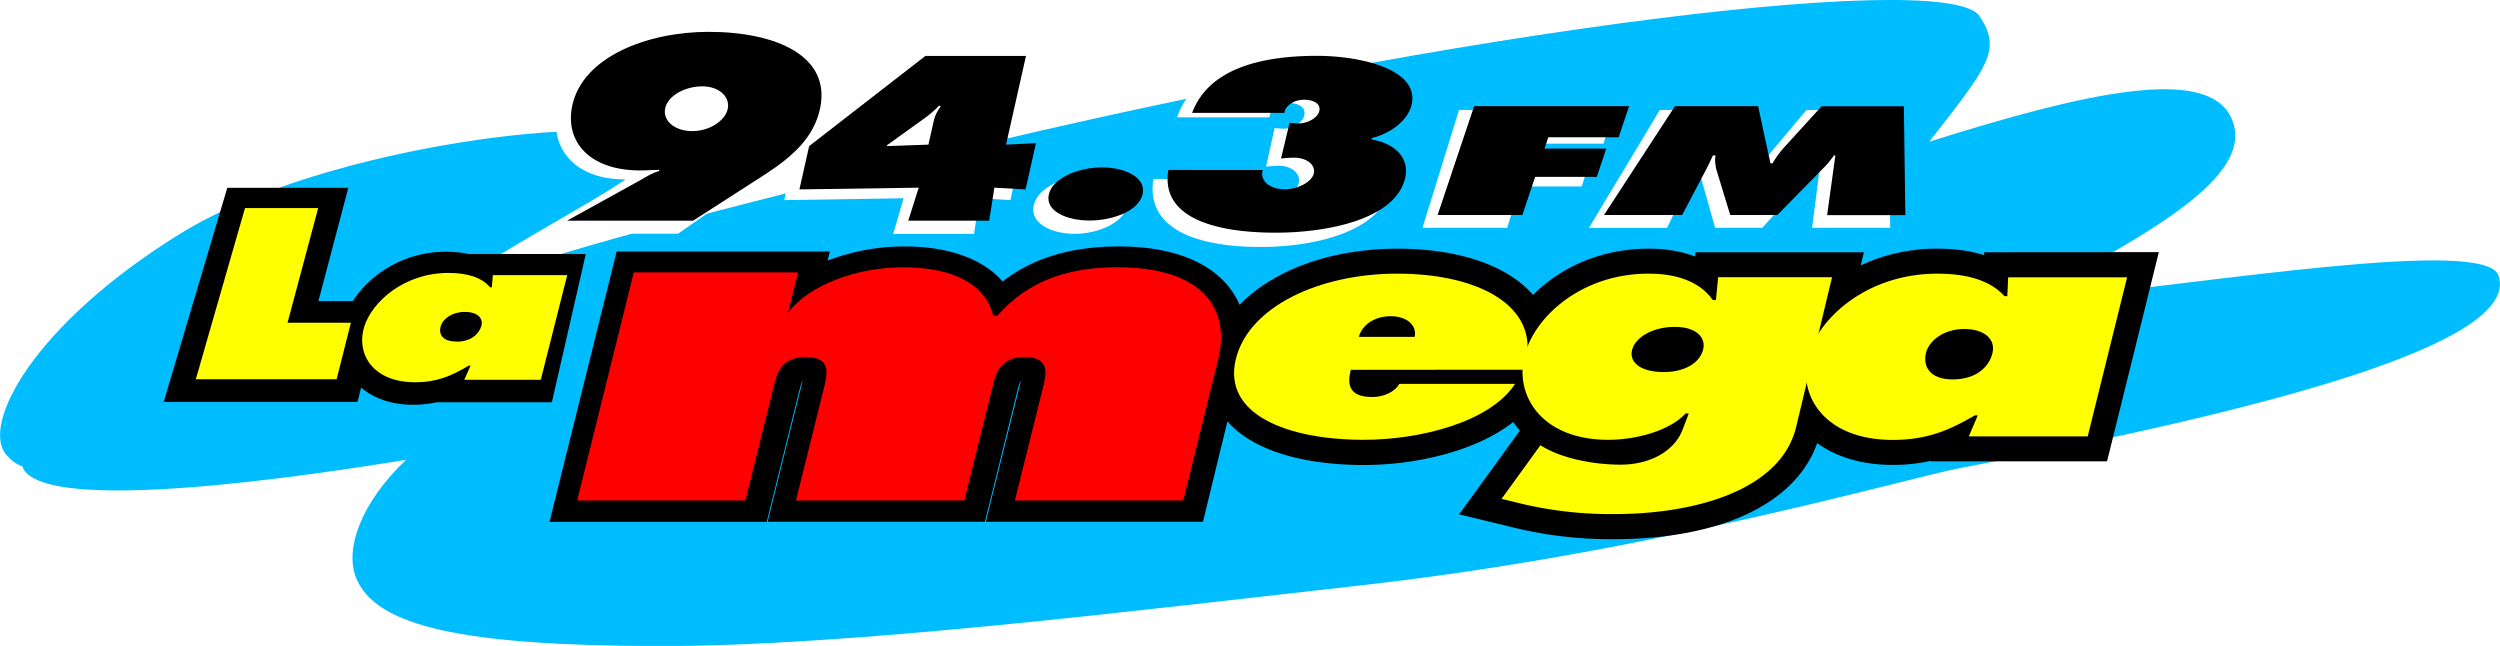 <svg id="3af147e9-bdbf-46ba-9fce-d9be4c4b5ca5" data-name="Capa 1" xmlns="http://www.w3.org/2000/svg" viewBox="0 0 2032.7 525.2">
  <defs>
    <style>
      .\38 06d437e-04f4-4c63-9bbc-464257683904 {
        fill: #00bdff;
      }

      .ace8296c-2a97-4e4c-b7c1-98cccccfbd60 {
        fill: #ff0;
      }

      .\30 ca0648e-8fca-41ec-9bbd-baa2431bfb14 {
        fill: red;
      }

      .\31 8e0f4d8-d473-4dc8-b2e5-d0aa1db3b9a4 {
        fill: #fff;
      }
    </style>
  </defs>
  <title>La Mega 2005</title>
  <g>
    <path class="806d437e-04f4-4c63-9bbc-464257683904" d="M1356.8-381.7c-10.8-31.8-235.2,6.1-381.1,20.4,62.9-40.2,190.6-95.3,163.3-149.7-20.4-40.8-115.7-20.4-245,20.4,47.6-61.2,59.3-74.4,40.8-102.1-27.2-40.8-468.5,17.5-877,120.5-200.4,50.5-246.1,61.9-375.2,104.1C-201.6-443-128.8-469.9-147.2-490.6c-21.3-23.9-261.2.8-381.1,74.9s-162.4,156-141.1,179.9c4,4.5,8.1,7.6,13,9.2v.4c10.2,27.9,123.9,24.8,311.8-5.7-36.5,34.8-49.7,71.9-40.8,95.3,15.4,40.8,89.5,55.7,245,56.1s389.3-28.9,571.7-49.3c238.3-26.7,444.2-87.2,487.7-95.4C1160.3-270.9,1375.7-325.9,1356.8-381.7Z" transform="translate(674.7 605.8)"/>
    <g>
      <path d="M-293.8-399.3a84.5,84.5,0,0,0-18.2-1.8c-34.6,0-61.8,18.4-75.8,40.1h-28l24.3-92.1h-98.4l-51.7,174.1H-384l2.9-11.7c10.6,9.1,25.3,14,42.3,14a88.5,88.5,0,0,0,19-2h93.8l27.6-120.6Z" transform="translate(674.7 605.8)"/>
      <g>
        <path class="ace8296c-2a97-4e4c-b7c1-98cccccfbd60" d="M-475.5-436.6H-416l-24.9,93.2h51.5L-401-297.4H-515.5Z" transform="translate(674.7 605.8)"/>
        <path class="ace8296c-2a97-4e4c-b7c1-98cccccfbd60" d="M-292.1-308.5h-1.5c-13.8,8.2-25.6,13.5-43.5,13.5-35.4,0-47.9-23.9-41.6-44.7s32.7-44.2,68.6-44.2c15.3,0,27,3.6,33.9,11.7h1.4l.8-9.9h60.5L-235-297h-62.2Zm-11.5-19.5c11.9,0,18.5-6.3,20.3-12.9s-3.7-11.3-13.6-11.3-17.7,5.4-19.5,11.7S-315.1-328.1-303.6-328.1Z" transform="translate(674.7 605.8)"/>
      </g>
    </g>
    <path d="M938.6-400.7v2.4q-16.5-5.3-38.2-5.3A144.6,144.6,0,0,0,838.2-390l2.6-10.7H703.9l-.3,3.5c-10-3.9-22.4-6.4-37.8-6.4-40,0-72.5,16-94,37.6-20.8-24-60.5-37.6-110.3-37.6-54.3,0-101.2,17.6-128.3,45.7a64,64,0,0,0-11.1-17.4c-12.2-13.7-37.1-30.1-87.1-30.1-38.8,0-69.8,9.3-94.5,28.5-15.9-18.4-43.9-28.5-79.6-28.5A173.5,173.5,0,0,0-1.8-393.9l1.8-7.4H-173.3l-54.6,219.8H-51.3l26.1-105.2c1.4-5.5,2.2-8.2,3.1-9.5l-.4,1.8L-50.5-181.6H126.1l26.1-105.2c1.4-5.5,2.2-8.2,3.2-9.5l-.4,1.8L126.9-181.6H303.4l19.9-81.6c27,30.7,80.6,35.5,110.8,35.5,41.8,0,91.1-11,121.6-35,.8,1.1,1.5,2.3,2.3,3.3l3.1,3.7-49.4,68.1,38.4,9.3a335.7,335.7,0,0,0,87,10.9c87.4,0,148.4-29,165.7-78.1,15.9,11.5,36.9,17.7,61.2,17.7a138.7,138.7,0,0,0,31.1-3.3l-.2.4h143.6l42.1-170.1Z" transform="translate(674.7 605.8)"/>
    <path class="0ca0648e-8fca-41ec-9bbd-baa2431bfb14" d="M-34-351.5c17.1-22.7,56.3-37,93.5-37,41.6,0,67.1,14.3,73.4,39.4h3.3c22.8-25.8,53-39.4,97.9-39.4,69.5,0,91.7,34.2,81.8,74.4L287.4-198.9H150.5l22.8-91.8c2.7-10.8,6.1-24.8-14.7-24.8s-23.7,14-26.4,24.8l-22.8,91.8H-27.5l22.8-91.8c2.7-10.8,6.1-24.8-14.7-24.8s-23.7,14-26.4,24.8l-22.8,91.8H-205.4l46-185.4H-25.8Z" transform="translate(674.7 605.8)"/>
    <g>
      <path class="ace8296c-2a97-4e4c-b7c1-98cccccfbd60" d="M423.6-305.1C421-294.6,420.8-283,441-283c10.1,0,18.7-4.6,22.1-10.7h94.1c-20.3,31.2-77.4,45.5-123.1,45.5-62.6,0-114.8-20.9-104-65.5,10.4-42.8,67.9-69.6,131.2-69.6,70.8,0,119.5,29.7,102.8,78.1Zm51.9-26.8c2.1-8.8-5.7-16.8-19.5-16.8s-23.6,7.8-25.8,16.8Z" transform="translate(674.7 605.8)"/>
      <path class="ace8296c-2a97-4e4c-b7c1-98cccccfbd60" d="M785.7-258.6c-12.1,50.4-79.9,70.8-148.4,70.8a315.1,315.1,0,0,1-82-10.2l-9.1-2.2,31.6-43.6c15.7,10.2,41.7,15.8,65.1,15.8,25.9,0,44.5-12.4,50.5-28.5l5-13.1h-2.6c-13,14.1-40.3,21.4-62.9,21.4-53.7,0-75.9-35.5-68.2-67.7s46.5-67.4,101-67.4c25.2,0,42.6,7.8,52.2,21.4h2.6l1.8-18.5h92.6ZM678-303.3c18.4,0,29.4-8.3,32-18s-5-18.7-22.9-18.7-31.9,8.3-34.7,18.5S659.2-303.3,678-303.3Z" transform="translate(674.7 605.8)"/>
      <path class="ace8296c-2a97-4e4c-b7c1-98cccccfbd60" d="M933.4-268.1h-2.3c-21,12.2-39,20-66.9,20-55,0-76.8-35.5-69-67s47.8-68.2,105.2-68.2c24.5,0,43.3,5.6,54.7,18.3h2.3l.7-15.3h96.7l-32,129.3H926.1ZM913-297.3c19.5,0,29.9-10.6,32.4-21.7s-6.7-19.3-23-19.3-28.8,9.2-31.2,19.8S894.3-297.3,913-297.3Z" transform="translate(674.7 605.8)"/>
    </g>
    <g>
      <g>
        <path class="18e0f4d8-d473-4dc8-b2e5-d0aa1db3b9a4" d="M-165.3-451.9c4.5-2.8,8.8-5.9,14.2-7.4l.2-1.1-11.6.4c-44.5,1.7-65.8-25-59.1-57.5,8.7-42.3,60.7-64.5,110.8-64.5,54.8,0,100,21.3,90.5,67.9-5,24.5-21.1,41.2-45.7,58.4l-57.4,39.9H-225.8Zm41.3-42.5c13.8,0,26.6-9.1,28.7-19.5s-6.6-20-20.7-20-27.8,8.2-30.1,19.1S-138.9-494.4-124-494.4Z" transform="translate(674.7 605.8)"/>
        <path class="18e0f4d8-d473-4dc8-b2e5-d0aa1db3b9a4" d="M-29.1-481.2l94.5-79.4h81.8L131-482.6l24.3-1.3-8.4,40.8-25.4-1.5-4.2,29H51.5l8.5-29-97,1.5Zm63.3-.8-.2.8,33.9-1.3,4.5-21.7a35.1,35.1,0,0,1,5.5-11.9l-1.3-.8a81.1,81.1,0,0,1-13.1,12.1Z" transform="translate(674.7 605.8)"/>
      </g>
      <g>
        <path class="18e0f4d8-d473-4dc8-b2e5-d0aa1db3b9a4" d="M242-438.8c-3.2,14.7-24.4,23.1-43.1,23.1s-36.3-8.4-33.1-23.1,24.5-23.7,43.2-23.7S245.2-453.7,242-438.8Z" transform="translate(674.7 605.8)"/>
        <path class="18e0f4d8-d473-4dc8-b2e5-d0aa1db3b9a4" d="M339.8-460.2c-2.5,9,5.2,17,17.9,17,10.3,0,21.9-6.2,23.6-13.8s-5.8-14-16.1-14a88.9,88.9,0,0,0-10.5.8l6.9-31.4,6,.4c8.2.6,16.8-4.6,18.2-10.8s-4.2-10-12.5-10-15.4,5.6-15.9,11.6h-75c13-37.8,53.8-50.2,101.5-50.2,35.3,0,83.8,11.8,76.9,43.2-2.7,12.4-15,24.2-32.2,29.2l-.3,1.2c21.1,4,30.8,18,27.3,34-8,36.6-63.8,48-105.2,48-51.1,0-93.8-14-87.3-55.3Z" transform="translate(674.7 605.8)"/>
      </g>
      <g>
        <path class="18e0f4d8-d473-4dc8-b2e5-d0aa1db3b9a4" d="M511.6-516.4h126L629.1-489H572l-3.1,9.9h50.2l-7.7,24.9H561.2l-10.4,33.6H481.9Z" transform="translate(674.7 605.8)"/>
        <path class="18e0f4d8-d473-4dc8-b2e5-d0aa1db3b9a4" d="M674.9-516.4h67.6l10,50.3h1.7a93.9,93.9,0,0,1,8.3-12.7l31.6-37.6H861l1.2,95.8H798.7l6.7-52.5h-1.2a78.2,78.2,0,0,1-7.1,9.5l-38.9,43H719.8l-11.4-40.5c-.7-4.1-1.3-7.9-.5-11.9h-2.2c-1.6,3.8-3.3,7.8-5.1,11.6l-19.9,40.9H617.2Z" transform="translate(674.7 605.8)"/>
      </g>
    </g>
    <g>
      <g>
        <path d="M-153-459.9c4.5-2.6,8.8-5.4,14.2-6.8l.2-1-11.6.4c-44.5,1.6-65.8-23-59.1-53.1,8.7-39.1,60.7-59.5,110.8-59.5,54.8,0,100,19.6,90.5,62.7-5,22.6-21.1,38.1-45.7,53.9l-57.4,36.9H-213.6Zm41.3-39.3c13.8,0,26.6-8.4,28.7-18s-6.6-18.4-20.7-18.4-27.8,7.6-30.1,17.6S-126.6-499.2-111.7-499.2Z" transform="translate(674.7 605.8)"/>
        <path d="M-16.8-487l94.5-73.3h81.8l-16.2,72.1,24.3-1.2-8.4,37.6-25.4-1.4-4.2,26.8H63.8l8.5-26.8-97,1.4Zm63.3-.7-.2.7,33.9-1.2,4.5-20.1a31.3,31.3,0,0,1,5.5-11l-1.3-.7a79,79,0,0,1-13.1,11.2Z" transform="translate(674.7 605.8)"/>
      </g>
      <g>
        <path d="M254.3-447.8c-3.2,13.6-24.4,21.3-43.1,21.3s-36.3-7.7-33.1-21.3,24.5-21.9,43.2-21.9S257.5-461.6,254.3-447.8Z" transform="translate(674.7 605.8)"/>
        <path d="M352-467.6c-2.5,8.3,5.2,15.7,17.9,15.7,10.3,0,21.9-5.7,23.6-12.8s-5.8-12.9-16.1-12.9a96.2,96.2,0,0,0-10.5.7l6.9-29,6,.4c8.2.6,16.8-4.3,18.2-10s-4.2-9.2-12.5-9.2-15.4,5.2-15.9,10.7h-75c13-34.9,53.8-46.4,101.5-46.4,35.3,0,83.8,10.9,76.9,39.9-2.7,11.5-15,22.4-32.2,27l-.3,1.1c21.1,3.7,30.8,16.6,27.3,31.4-8,33.8-63.8,44.4-105.2,44.4-51.1,0-93.8-12.9-87.3-51Z" transform="translate(674.7 605.8)"/>
      </g>
      <g>
        <path d="M523.9-519.5h126l-8.5,25.3H584.2l-3.1,9.2h50.2l-7.7,23H573.5l-10.4,31H494.2Z" transform="translate(674.7 605.8)"/>
        <path d="M687.2-519.5h67.6l10,46.5h1.7a86.3,86.3,0,0,1,8.3-11.7l31.6-34.7h66.9l1.2,88.5H810.9l6.7-48.5h-1.2a73,73,0,0,1-7.1,8.8L770.4-431H732.1l-11.4-37.4c-.7-3.8-1.3-7.3-.5-11H718c-1.6,3.5-3.3,7.2-5.1,10.7L693-431H629.5Z" transform="translate(674.7 605.8)"/>
      </g>
    </g>
  </g>
</svg>
